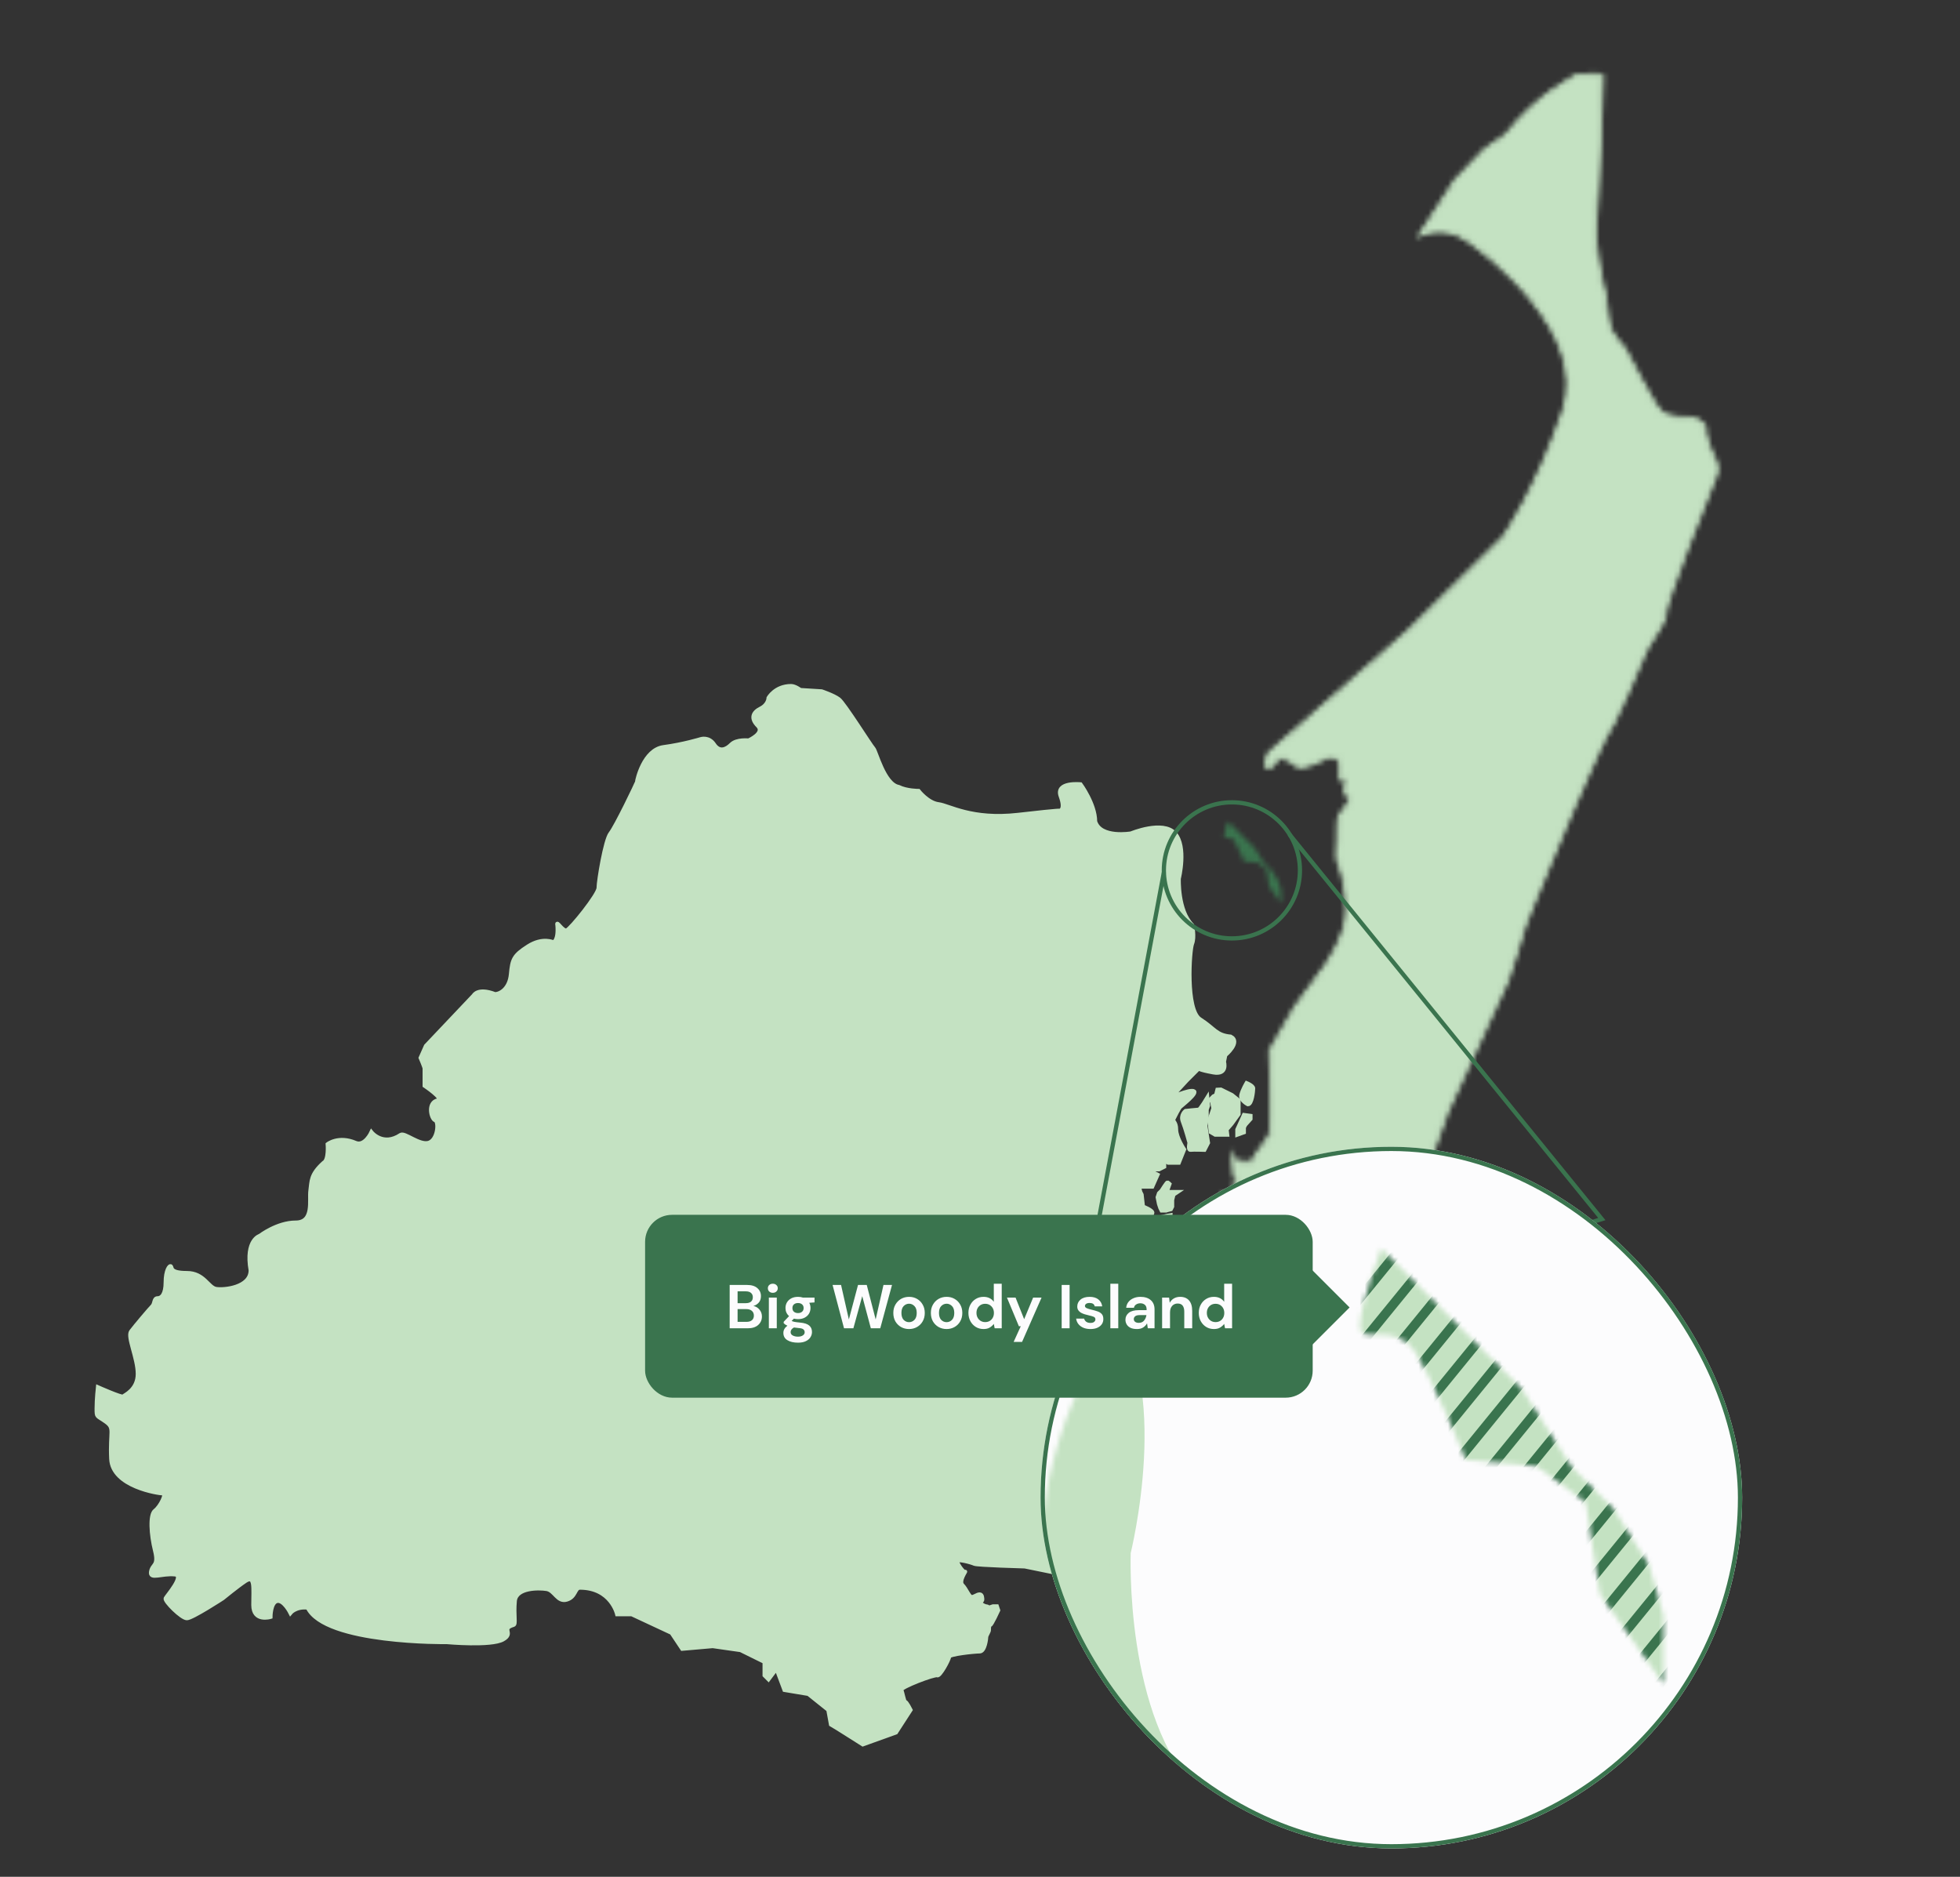 <svg width="400" height="383" viewBox="0 0 400 383" fill="none" xmlns="http://www.w3.org/2000/svg">
<rect x="0" y="0" width="400" height="383" fill="#333333" stroke="none"/>
<g clip-path="url(#clip0_1282_52256)">
<mask id="mask0_1282_52256" style="mask-type:alpha" maskUnits="userSpaceOnUse" x="248" y="14" width="103" height="293">
<path d="M345.057 85.381C345.057 85.381 340.45 85.652 338.824 84.026C337.198 82.4 331.506 71.288 331.506 71.288C331.506 71.288 329.067 68.578 328.525 67.223C327.983 65.868 327.712 60.989 327.441 60.176C327.17 59.363 325.002 49.878 325.544 45.542C326.086 41.206 326.899 15.73 326.899 15.459C326.899 15.188 321.934 15.459 321.934 15.459C321.934 15.459 313.89 19.253 307.386 27.655L303.05 30.636L297.088 36.869L290.041 47.71C290.041 47.71 294.513 45.677 299.12 48.658C303.727 51.639 324.595 67.9 319.175 83.89C313.755 99.88 306.98 109.636 306.98 109.636L287.467 128.878L259.01 153.811C259.01 153.811 257.926 156.251 258.739 156.522C259.552 156.793 260.907 154.353 260.907 154.353C260.907 154.353 263.618 154.895 264.431 155.98C265.244 157.064 268.225 155.709 270.393 154.624C272.561 153.54 273.645 155.438 273.645 155.438V158.961C273.645 158.961 275.271 158.69 275 159.232C274.729 159.774 274.458 161.671 274.729 161.942C275 162.213 275.542 162.755 275.542 163.297C275.542 163.839 273.645 166.278 273.374 166.549C273.103 166.82 273.103 171.698 273.103 171.698C273.103 171.698 272.832 175.492 273.103 175.763C273.374 176.034 275 180.371 275 185.791C275 191.211 270.393 197.445 270.393 197.445L264.431 205.575L259.281 214.518L259.552 223.462C259.552 223.462 259.823 231.321 259.01 232.134C258.197 232.947 255.487 237.283 255.487 237.283C255.487 237.283 252.235 237.554 251.693 236.47L251.964 239.723L252.506 241.078C252.506 241.078 251.693 241.891 251.964 242.433C252.235 242.975 253.048 243.788 252.506 243.788C251.964 243.788 249.969 243.246 249.612 243.788C249.254 244.33 249.254 245.956 249.525 245.956C249.796 245.956 250.338 246.498 250.067 246.769C249.796 247.04 248.17 249.479 250.067 250.563C251.964 251.647 252.235 251.918 252.235 251.918C252.235 251.918 252.235 254.086 252.777 254.086C253.319 254.086 255.216 255.983 255.487 255.983C255.758 255.983 254.674 257.067 254.945 257.609C255.216 258.151 255.216 259.777 255.758 259.777C256.3 259.777 257.926 260.862 257.655 261.133C257.384 261.404 256.029 264.927 256.029 265.469C256.029 266.011 257.926 270.618 258.468 271.16C259.01 271.702 259.552 276.851 259.552 276.851L260.907 279.019V284.169L263.618 291.757C263.618 291.757 265.786 292.57 265.786 293.383C265.786 294.196 266.599 299.887 267.412 300.158C268.225 300.429 272.019 306.663 275 306.392C277.981 306.121 282.317 306.392 282.588 305.85C282.859 305.308 282.317 300.7 283.401 299.887C284.486 299.074 285.028 295.822 284.215 292.841C283.401 289.86 283.13 285.524 282.046 283.627C280.962 281.73 281.775 266.824 281.775 266.824C281.775 266.824 287.196 254.899 287.196 254.357C287.196 253.815 287.196 246.769 288.009 245.956C288.822 245.143 295.326 226.714 295.326 226.714L307.522 200.155C307.522 200.155 311.045 189.585 311.045 189.043C311.045 188.501 320.53 166.007 320.53 166.007C320.53 166.007 327.306 150.288 327.848 150.017C328.39 149.746 335.436 134.027 335.707 132.943C335.978 131.859 340.043 126.71 339.772 125.084C339.501 123.458 349.529 98.254 349.8 97.712C350.071 97.17 350.884 95.508 349.8 93.628C348.716 91.749 347.632 87.955 347.903 87.413C348.174 86.871 346.005 85.245 345.057 85.381V85.381Z" fill="#C4E2C2" stroke="#C4E2C2" stroke-width="0.813" stroke-miterlimit="10"/>
</mask>
<g mask="url(#mask0_1282_52256)">
<rect x="108.327" y="-73.554" width="389.446" height="446.358" fill="#C4E2C2"/>
</g>
<path d="M255.487 329.157L209.144 319.671C209.144 319.671 199.387 319.4 198.845 319.129C198.303 318.858 195.322 318.045 195.322 318.587C195.322 319.129 196.677 321.026 196.948 320.755C197.219 320.484 195.593 322.652 196.406 323.465C197.219 324.279 197.761 325.905 198.303 325.905C198.845 325.905 199.387 325.363 199.929 325.363C200.471 325.363 200.471 326.176 200.471 326.447C200.471 326.718 199.929 326.989 200.2 327.26C200.471 327.531 201.013 327.802 201.284 327.802C201.555 327.802 201.826 328.073 201.826 328.073L202.639 327.802H203.452L203.723 328.615C203.723 328.615 202.368 331.596 202.097 331.596C201.826 331.596 201.826 332.409 201.826 332.68C201.826 332.951 201.284 333.764 201.284 334.035C201.284 334.306 201.013 337.016 199.929 337.016C198.845 337.016 193.696 337.558 193.696 338.1C193.696 338.642 191.799 342.165 191.257 341.894C190.715 341.623 183.668 344.333 183.939 344.875C184.211 345.418 184.482 347.315 184.753 347.315C185.024 347.315 185.837 348.941 185.837 348.941L182.855 353.548L176.08 355.987L170.931 352.735L169.576 351.922L169.034 348.941L164.969 345.689L160.09 344.875L158.464 340.539L156.838 342.707L156.025 341.894V339.152L151.147 336.745L145.456 335.932L139.222 336.474L137.054 333.222L128.924 329.428H125.943C125.943 329.428 124.734 324.007 118.354 324.007C117.27 324.007 117.541 325.905 115.644 326.447C113.747 326.989 113.205 324.55 111.579 324.279C109.953 324.007 105.324 323.964 105.075 326.718C104.804 329.699 105.324 331.441 104.804 331.596C102.094 332.409 105.004 333.26 102.636 334.577C100.196 335.932 91.253 335.119 91.253 335.119C91.253 335.119 66.369 335.455 62.797 328.073C60.358 327.802 59.273 329.157 59.273 329.157C59.273 329.157 57.919 326.447 56.563 326.718C55.208 326.989 55.208 329.97 55.208 329.97C55.208 329.97 51.685 331.054 51.685 327.531C51.685 324.007 52.089 321.3 50.059 322.652C48.433 323.736 45.452 326.176 45.452 326.176C45.452 326.176 39.219 330.241 38.135 330.241C37.05 330.241 33.527 326.718 33.798 326.176C34.069 325.634 37.75 321.503 35.695 321.297C32.985 321.026 30.546 322.381 30.817 320.755C31.088 319.129 32.443 319.671 31.63 316.419C30.817 313.167 30.546 309.102 31.63 308.289C32.714 307.476 34.069 304.766 33.256 304.766C32.443 304.766 22.958 303.411 22.687 297.719C22.416 292.028 23.5 291.486 21.603 290.131C19.706 288.776 19.706 289.318 19.706 287.421C19.706 285.524 19.977 283.085 19.977 283.085C19.977 283.085 24.855 285.253 25.126 284.982C25.397 284.711 28.107 283.627 28.107 280.374C28.107 277.122 25.939 272.786 26.752 271.702C27.565 270.618 30.546 267.095 31.088 266.553C31.63 266.011 31.359 264.927 32.172 264.927C32.985 264.927 33.798 264.114 33.798 261.675C33.798 259.235 34.611 258.151 34.882 258.422C35.153 258.693 34.611 259.777 38.135 259.777C41.658 259.777 42.471 262.759 44.097 263.03C45.723 263.301 51.143 262.759 51.143 259.235C50.059 253.002 53.04 252.189 53.04 252.189C53.04 252.189 56.563 249.479 60.358 249.479C64.152 249.479 63.068 244.872 63.339 242.975C63.61 241.078 63.339 239.722 66.049 237.283C67.133 236.741 66.862 233.489 66.862 233.489C66.862 233.489 69.084 231.73 72.553 233.218C74.45 234.031 75.805 231.05 75.805 231.05C75.805 231.05 78.131 234.015 81.768 231.592C82.581 231.05 85.562 233.76 87.459 233.218C89.356 232.676 89.627 228.882 88.814 228.611C88.001 228.34 87.163 224.985 89.356 224.546C90.711 224.275 86.646 221.565 86.646 221.565V218.041C86.646 217.77 85.833 215.873 85.833 215.873L86.917 213.434L96.673 203.136C96.673 203.136 97.486 201.51 101.01 202.865C102.094 202.865 103.991 201.781 104.262 198.8C104.533 195.818 104.804 195.005 107.785 193.108C110.766 191.211 112.934 192.295 112.934 192.295C112.934 192.295 114.018 192.024 113.747 188.772C113.476 187.688 114.831 190.127 115.644 189.856C116.457 189.585 122.149 182.539 122.149 181.184C122.149 179.829 123.504 171.427 124.588 170.072C125.672 168.717 130.008 159.774 130.008 159.503C130.008 159.232 131.363 152.998 135.428 152.456C139.493 151.914 143.017 150.83 143.017 150.83C143.017 150.83 144.643 150.288 145.727 151.914C146.811 153.54 148.166 152.998 149.25 151.914C150.334 150.83 152.773 151.101 152.773 151.101C152.773 151.101 156.161 149.611 154.67 148.12C153.18 146.63 153.586 145.41 155.212 144.597C156.838 143.784 156.838 142.429 156.838 142.429C156.838 142.429 158.193 139.99 161.445 139.99C162.258 139.99 163.343 140.803 163.343 140.803L167.679 141.074C167.679 141.074 170.118 141.887 171.202 142.7C172.286 143.513 177.706 152.185 178.248 152.727C178.79 153.269 180.416 160.045 183.397 160.587C185.024 161.4 187.463 161.4 187.463 161.4C187.463 161.4 189.36 163.839 191.528 164.11C193.696 164.381 198.303 167.362 207.789 166.278C217.274 165.194 216.19 165.465 216.19 165.465C216.19 165.465 217.545 165.465 216.461 162.484C215.377 159.503 220.526 160.045 220.526 160.045C220.526 160.045 223.507 164.11 223.507 167.633C224.591 171.156 230.825 170.072 230.825 170.072C230.825 170.072 237.329 167.362 239.768 170.072C242.207 172.782 240.581 179.287 240.581 179.287C240.581 179.287 240.31 185.791 243.291 188.772C243.291 188.772 243.833 191.211 243.291 192.566C242.749 193.921 241.936 206.117 244.917 208.014C247.899 209.911 248.17 211.266 251.151 211.537C253.319 212.621 250.067 215.331 250.067 215.331L249.796 216.686C249.796 216.686 250.609 219.397 247.628 218.855C244.646 218.312 244.646 218.041 244.646 218.041L242.207 220.481L238.955 224.004C238.955 224.004 242.478 222.378 243.562 222.649C244.646 222.92 241.123 225.63 240.852 225.901C240.581 226.172 239.768 227.798 239.497 228.34C239.226 228.882 240.039 228.882 240.039 230.508C240.039 232.134 241.665 234.573 241.665 234.573L240.581 237.283H238.413L237.6 236.741V238.096L236.516 238.638H234.077L236.245 239.722L235.161 242.162H232.451L232.722 243.246L232.993 243.788L233.264 246.227C233.264 246.227 235.432 247.04 235.161 247.582C234.89 248.124 233.535 251.647 233.806 252.189C234.077 252.731 233.806 257.609 233.806 257.609C233.806 257.609 239.226 258.693 239.226 266.824C239.226 266.824 238.413 273.328 241.936 273.87C241.936 273.87 235.432 273.328 234.619 274.141C233.806 274.954 238.413 278.748 238.413 278.748L243.833 282.543C243.833 282.543 246.001 285.253 243.291 286.066C240.581 286.879 240.581 287.692 240.581 287.692C240.581 287.692 242.207 287.692 242.478 288.234C242.749 288.776 240.852 291.486 241.394 291.486C241.936 291.486 245.459 291.757 245.459 291.757L248.441 294.196C248.441 294.196 248.17 298.532 248.441 298.261C248.712 297.99 252.506 296.635 253.319 296.635C254.132 296.635 257.113 297.719 257.113 299.887C257.113 302.055 257.926 307.476 254.403 307.205C250.88 306.934 248.256 306.137 247.671 306.4C247.086 306.663 246.001 309.915 243.291 309.915C240.581 309.915 238.955 310.457 238.955 310.457C238.955 310.457 237.6 311.812 240.581 311.812C243.562 311.812 243.02 311.541 243.02 311.541C243.02 311.541 243.833 313.167 243.291 313.98C242.749 314.793 244.917 315.064 244.917 315.064V317.232L245.459 312.083L248.17 310.457L248.441 309.373L250.338 313.438L251.151 315.877L251.422 313.167C251.422 313.167 251.422 310.186 253.048 312.083C254.674 313.98 256.842 311.541 256.842 311.541H259.281L260.094 312.083L260.636 310.999C260.636 310.999 259.552 308.831 260.636 308.831C261.72 308.831 263.617 310.728 263.617 310.728L268.496 315.335C268.496 315.335 270.122 319.221 268.496 320.801C266.869 322.381 266.869 325.092 266.869 325.092C266.869 325.092 264.159 328.615 261.991 326.447C259.823 324.279 260.365 326.447 260.365 326.447L261.991 327.802" fill="#C4E2C2"/>
<path d="M255.487 329.157L209.144 319.671C209.144 319.671 199.387 319.4 198.845 319.129C198.303 318.858 195.322 318.045 195.322 318.587C195.322 319.129 196.677 321.026 196.948 320.755C197.219 320.484 195.593 322.652 196.406 323.465C197.219 324.279 197.761 325.905 198.303 325.905C198.845 325.905 199.387 325.363 199.929 325.363C200.471 325.363 200.471 326.176 200.471 326.447C200.471 326.718 199.929 326.989 200.2 327.26C200.471 327.531 201.013 327.802 201.284 327.802C201.555 327.802 201.826 328.073 201.826 328.073L202.639 327.802H203.452L203.723 328.615C203.723 328.615 202.368 331.596 202.097 331.596C201.826 331.596 201.826 332.409 201.826 332.68C201.826 332.951 201.284 333.764 201.284 334.035C201.284 334.306 201.013 337.016 199.929 337.016C198.845 337.016 193.696 337.558 193.696 338.1C193.696 338.642 191.799 342.165 191.257 341.894C190.715 341.623 183.668 344.333 183.939 344.875C184.211 345.418 184.482 347.315 184.753 347.315C185.024 347.315 185.837 348.941 185.837 348.941L182.855 353.548L176.08 355.987L170.931 352.735L169.576 351.922L169.034 348.941L164.969 345.689L160.09 344.875L158.464 340.539L156.838 342.707L156.025 341.894V339.152L151.147 336.745L145.456 335.932L139.222 336.474L137.054 333.222L128.924 329.428H125.943C125.943 329.428 124.734 324.007 118.354 324.007C117.27 324.007 117.541 325.905 115.644 326.447C113.747 326.989 113.205 324.55 111.579 324.279C109.953 324.007 105.324 323.964 105.075 326.718C104.804 329.699 105.324 331.441 104.804 331.596C102.094 332.409 105.004 333.26 102.636 334.577C100.196 335.932 91.253 335.119 91.253 335.119C91.253 335.119 66.369 335.455 62.797 328.073C60.358 327.802 59.273 329.157 59.273 329.157C59.273 329.157 57.919 326.447 56.563 326.718C55.208 326.989 55.208 329.97 55.208 329.97C55.208 329.97 51.685 331.054 51.685 327.531C51.685 324.007 52.089 321.3 50.059 322.652C48.433 323.736 45.452 326.176 45.452 326.176C45.452 326.176 39.219 330.241 38.135 330.241C37.05 330.241 33.527 326.718 33.798 326.176C34.069 325.634 37.75 321.503 35.695 321.297C32.985 321.026 30.546 322.381 30.817 320.755C31.088 319.129 32.443 319.671 31.63 316.419C30.817 313.167 30.546 309.102 31.63 308.289C32.714 307.476 34.069 304.766 33.256 304.766C32.443 304.766 22.958 303.411 22.687 297.719C22.416 292.028 23.5 291.486 21.603 290.131C19.706 288.776 19.706 289.318 19.706 287.421C19.706 285.524 19.977 283.085 19.977 283.085C19.977 283.085 24.855 285.253 25.126 284.982C25.397 284.711 28.107 283.627 28.107 280.374C28.107 277.122 25.939 272.786 26.752 271.702C27.565 270.618 30.546 267.095 31.088 266.553C31.63 266.011 31.359 264.927 32.172 264.927C32.985 264.927 33.798 264.114 33.798 261.675C33.798 259.235 34.611 258.151 34.882 258.422C35.153 258.693 34.611 259.777 38.135 259.777C41.658 259.777 42.471 262.759 44.097 263.03C45.723 263.301 51.143 262.759 51.143 259.235C50.059 253.002 53.04 252.189 53.04 252.189C53.04 252.189 56.563 249.479 60.358 249.479C64.152 249.479 63.068 244.872 63.339 242.975C63.61 241.078 63.339 239.722 66.049 237.283C67.133 236.741 66.862 233.489 66.862 233.489C66.862 233.489 69.084 231.73 72.553 233.218C74.45 234.031 75.805 231.05 75.805 231.05C75.805 231.05 78.131 234.015 81.768 231.592C82.581 231.05 85.562 233.76 87.459 233.218C89.356 232.676 89.627 228.882 88.814 228.611C88.001 228.34 87.163 224.985 89.356 224.546C90.711 224.275 86.646 221.565 86.646 221.565V218.041C86.646 217.77 85.833 215.873 85.833 215.873L86.917 213.434L96.673 203.136C96.673 203.136 97.486 201.51 101.01 202.865C102.094 202.865 103.991 201.781 104.262 198.8C104.533 195.818 104.804 195.005 107.785 193.108C110.766 191.211 112.934 192.295 112.934 192.295C112.934 192.295 114.018 192.024 113.747 188.772C113.476 187.688 114.831 190.127 115.644 189.856C116.457 189.585 122.149 182.539 122.149 181.184C122.149 179.829 123.504 171.427 124.588 170.072C125.672 168.717 130.008 159.774 130.008 159.503C130.008 159.232 131.363 152.998 135.428 152.456C139.493 151.914 143.017 150.83 143.017 150.83C143.017 150.83 144.643 150.288 145.727 151.914C146.811 153.54 148.166 152.998 149.25 151.914C150.334 150.83 152.773 151.101 152.773 151.101C152.773 151.101 156.161 149.611 154.67 148.12C153.18 146.63 153.586 145.41 155.212 144.597C156.838 143.784 156.838 142.429 156.838 142.429C156.838 142.429 158.193 139.99 161.445 139.99C162.258 139.99 163.343 140.803 163.343 140.803L167.679 141.074C167.679 141.074 170.118 141.887 171.202 142.7C172.286 143.513 177.706 152.185 178.248 152.727C178.79 153.269 180.416 160.045 183.397 160.587C185.024 161.4 187.463 161.4 187.463 161.4C187.463 161.4 189.36 163.839 191.528 164.11C193.696 164.381 198.303 167.362 207.789 166.278C217.274 165.194 216.19 165.465 216.19 165.465C216.19 165.465 217.545 165.465 216.461 162.484C215.377 159.503 220.526 160.045 220.526 160.045C220.526 160.045 223.507 164.11 223.507 167.633C224.591 171.156 230.825 170.072 230.825 170.072C230.825 170.072 237.329 167.362 239.768 170.072C242.207 172.782 240.581 179.287 240.581 179.287C240.581 179.287 240.31 185.791 243.291 188.772C243.291 188.772 243.833 191.211 243.291 192.566C242.749 193.921 241.936 206.117 244.917 208.014C247.899 209.911 248.17 211.266 251.151 211.537C253.319 212.621 250.067 215.331 250.067 215.331L249.796 216.686C249.796 216.686 250.609 219.397 247.628 218.855C244.646 218.312 244.646 218.041 244.646 218.041L242.207 220.481L238.955 224.004C238.955 224.004 242.478 222.378 243.562 222.649C244.646 222.92 241.123 225.63 240.852 225.901C240.581 226.172 239.768 227.798 239.497 228.34C239.226 228.882 240.039 228.882 240.039 230.508C240.039 232.134 241.665 234.573 241.665 234.573L240.581 237.283H238.413L237.6 236.741V238.096L236.516 238.638H234.077L236.245 239.722L235.161 242.162H232.451L232.722 243.246L232.993 243.788L233.264 246.227C233.264 246.227 235.432 247.04 235.161 247.582C234.89 248.124 233.535 251.647 233.806 252.189C234.077 252.731 233.806 257.609 233.806 257.609C233.806 257.609 239.226 258.693 239.226 266.824C239.226 266.824 238.413 273.328 241.936 273.87C241.936 273.87 235.432 273.328 234.619 274.141C233.806 274.954 238.413 278.748 238.413 278.748L243.833 282.543C243.833 282.543 246.001 285.253 243.291 286.066C240.581 286.879 240.581 287.692 240.581 287.692C240.581 287.692 242.207 287.692 242.478 288.234C242.749 288.776 240.852 291.486 241.394 291.486C241.936 291.486 245.459 291.757 245.459 291.757L248.441 294.196C248.441 294.196 248.17 298.532 248.441 298.261C248.712 297.99 252.506 296.635 253.319 296.635C254.132 296.635 257.113 297.719 257.113 299.887C257.113 302.055 257.926 307.476 254.403 307.205C250.88 306.934 248.256 306.137 247.671 306.4C247.086 306.663 246.001 309.915 243.291 309.915C240.581 309.915 238.955 310.457 238.955 310.457C238.955 310.457 237.6 311.812 240.581 311.812C243.562 311.812 243.02 311.541 243.02 311.541C243.02 311.541 243.833 313.167 243.291 313.98C242.749 314.793 244.917 315.064 244.917 315.064V317.232L245.459 312.083L248.17 310.457L248.441 309.373L250.338 313.438L251.151 315.877L251.422 313.167C251.422 313.167 251.422 310.186 253.048 312.083C254.674 313.98 256.842 311.541 256.842 311.541H259.281L260.094 312.083L260.636 310.999C260.636 310.999 259.552 308.831 260.636 308.831C261.72 308.831 263.617 310.728 263.617 310.728L268.496 315.335C268.496 315.335 270.122 319.221 268.496 320.801C266.869 322.381 266.869 325.092 266.869 325.092C266.869 325.092 264.159 328.615 261.991 326.447C259.823 324.279 260.365 326.447 260.365 326.447L261.991 327.802" stroke="#C4E2C2" stroke-width="0.813" stroke-miterlimit="10"/>
<path d="M243.834 253.544C243.834 253.544 242.75 251.647 243.021 250.292C243.292 248.937 243.292 248.395 244.105 248.395C244.918 248.395 245.46 249.479 245.46 249.479V251.85L244.918 253.002L244.647 253.815L243.834 253.544Z" fill="#C4E2C2" stroke="#C4E2C2" stroke-width="0.813" stroke-miterlimit="10"/>
<mask id="mask1_1282_52256" style="mask-type:alpha" maskUnits="userSpaceOnUse" x="249" y="167" width="13" height="18">
<path d="M250.609 167.633L256.029 173.053L257.926 176.034L259.552 177.66L260.907 179.828L261.449 181.725V184.36L259.01 180.912L258.468 177.389L256.563 175.996L253.861 175.763C253.861 175.763 252.777 173.053 251.964 171.698C251.151 170.343 249.796 171.427 249.796 170.614C249.796 169.801 250.609 167.633 250.609 167.633Z" fill="#C4E2C2"/>
</mask>
<g mask="url(#mask1_1282_52256)">
<rect x="241.862" y="167.203" width="29.505" height="24.298" fill="#3A744E"/>
</g>
<path d="M246.389 224.003C246.389 224.003 244.917 226.443 244.646 226.443C244.375 226.443 241.936 226.714 241.936 226.714C241.936 226.714 240.852 227.527 241.394 228.882C241.936 230.237 242.749 233.218 242.749 233.218C242.749 233.218 242.392 234.725 242.977 234.649C243.562 234.573 245.806 234.652 245.806 234.652L246.543 233.218L246.001 229.695L246.272 228.34V226.443L246.543 225.629L246.389 224.003V224.003Z" fill="#C4E2C2" stroke="#C4E2C2" stroke-width="0.813" stroke-miterlimit="10"/>
<path d="M253.861 227.527L253.043 229.329L252.506 230.508V231.562L253.861 231.072V230.085L254.132 229.546L255.216 228.34V227.714L253.861 227.527Z" fill="#C4E2C2" stroke="#C4E2C2" stroke-width="0.813" stroke-miterlimit="10"/>
<path d="M254.674 225.359C254.674 225.359 253.048 224.546 253.319 223.462C253.59 222.378 254.403 221.022 254.403 221.022C254.403 221.022 255.758 221.564 255.758 222.107C255.758 222.649 255.487 225.359 254.674 225.359Z" fill="#C4E2C2" stroke="#C4E2C2" stroke-width="0.813" stroke-miterlimit="10"/>
<path d="M245.189 257.61C245.189 257.61 243.292 260.981 245.46 260.786C247.628 260.591 247.086 259.507 246.273 259.507C245.46 259.507 246.002 257.881 246.002 257.881C246.002 257.881 245.731 257.068 245.189 257.61Z" fill="#C4E2C2" stroke="#C4E2C2" stroke-width="0.813" stroke-miterlimit="10"/>
<path d="M238.892 247.988V251.322L238.684 253.273L237.437 253.815L236.516 253.273L235.703 251.376L236.516 249.75L236.968 248.395L238.142 248.124L238.892 247.988Z" fill="#C4E2C2" stroke="#C4E2C2" stroke-width="0.813" stroke-miterlimit="10"/>
<path d="M247.899 251.376L248.712 253.273V255.327L248.305 257.005H246.986L246.002 255.712L246.273 254.086L246.815 252.189L247.086 251.105L247.899 251.376Z" fill="#C4E2C2" stroke="#C4E2C2" stroke-width="0.813" stroke-miterlimit="10"/>
<path d="M249.159 222.343L251.422 223.462L252.777 224.546V227.357L251.357 229.329L250.338 230.508L250.462 231.563H247.999L247.085 231.026L246.814 228.611L247.627 226.172L247.356 224.85L246.985 224.402L247.627 223.733L248.169 223.462L248.441 222.378L249.159 222.343Z" fill="#C4E2C2" stroke="#C4E2C2" stroke-width="0.813" stroke-miterlimit="10"/>
<path d="M240.31 243.245L240.169 243.34L239.497 243.787L239.226 244.872V246.227L238.955 246.769C238.955 246.769 237.871 247.04 238.004 247.04C238.137 247.04 237.058 247.04 237.058 247.04L236.787 246.498L236.516 245.685L236.245 244.33L236.516 243.516L237.058 242.974C237.058 242.974 238.142 241.226 238.278 241.289C238.413 241.351 238.684 241.619 238.684 241.619L238.278 242.75L237.871 243.245H240.31Z" fill="#C4E2C2" stroke="#C4E2C2" stroke-width="0.813" stroke-miterlimit="10"/>
<path d="M252.234 263.843L251.692 263.03L251.963 261.279V260.146L252.505 258.967L253.047 258.425V257.85L252.37 257.008L251.421 255.715L251.963 254.902L252.505 255.173L253.318 255.444L253.589 256.257V257.254L253.318 257.883L253.589 259.111V262.534L253.281 263.845C253.281 263.845 252.505 264.387 252.234 263.845V263.843Z" fill="#C4E2C2" stroke="#C4E2C2" stroke-width="0.813" stroke-miterlimit="10"/>
<path d="M263.123 170.241L326.906 248.776L217.998 282.187L237.523 178.051" stroke="#3A744E" stroke-width="0.868"/>
<g clip-path="url(#clip1_1282_52256)">
<rect x="212.357" y="234.023" width="143.187" height="143.187" rx="71.593" fill="#FCFCFD"/>
<mask id="mask2_1282_52256" style="mask-type:alpha" maskUnits="userSpaceOnUse" x="212" y="234" width="171" height="171">
<circle cx="297.357" cy="319.023" r="85" fill="#D9D9D9"/>
</mask>
<g mask="url(#mask2_1282_52256)">
<mask id="mask3_1282_52256" style="mask-type:alpha" maskUnits="userSpaceOnUse" x="272" y="-557" width="542" height="1552">
<path d="M783.631 -182.22C783.631 -182.22 759.155 -180.78 750.517 -189.419C741.878 -198.057 711.643 -257.087 711.643 -257.087C711.643 -257.087 698.685 -271.485 695.806 -278.684C692.926 -285.882 691.487 -311.798 690.047 -316.117C688.607 -320.437 677.089 -370.828 679.968 -393.864C682.848 -416.9 687.167 -552.237 687.167 -553.677C687.167 -555.117 660.791 -553.677 660.791 -553.677C660.791 -553.677 618.059 -533.52 583.505 -488.888L560.469 -473.051L528.794 -439.936L491.36 -382.346C491.36 -382.346 515.116 -393.144 539.592 -377.307C564.068 -361.47 674.929 -275.084 646.134 -190.139C617.339 -105.193 581.345 -53.362 581.345 -53.362L477.683 48.861L326.508 181.319C326.508 181.319 320.749 194.276 325.069 195.716C329.388 197.156 336.587 184.198 336.587 184.198C336.587 184.198 350.984 187.078 355.303 192.837C359.623 198.596 375.46 191.397 386.978 185.638C398.496 179.879 404.255 189.957 404.255 189.957V208.674C404.255 208.674 412.894 207.234 411.454 210.114C410.014 212.993 408.574 223.071 410.014 224.511C411.454 225.951 414.333 228.83 414.333 231.71C414.333 234.59 404.255 247.547 402.815 248.987C401.376 250.427 401.376 276.342 401.376 276.342C401.376 276.342 399.936 296.499 401.376 297.939C402.815 299.379 411.454 322.415 411.454 351.21C411.454 380.005 386.978 413.119 386.978 413.119L355.303 456.312L327.948 503.824L329.388 551.336C329.388 551.336 330.828 593.089 326.508 597.408C322.189 601.727 307.792 624.763 307.792 624.763C307.792 624.763 290.514 626.203 287.635 620.444L289.075 637.721L291.954 644.92C291.954 644.92 287.635 649.239 289.075 652.119C290.514 654.998 294.834 659.318 291.954 659.318C289.075 659.318 278.478 656.438 276.578 659.318C274.677 662.197 274.677 670.836 276.117 670.836C277.557 670.836 280.436 673.715 278.996 675.155C277.557 676.595 268.918 689.552 278.996 695.311C289.075 701.071 290.514 702.51 290.514 702.51C290.514 702.51 290.514 714.028 293.394 714.028C296.273 714.028 306.352 724.107 307.792 724.107C309.231 724.107 303.472 729.866 304.912 732.745C306.352 735.625 306.352 744.263 309.231 744.263C312.111 744.263 320.749 750.022 319.31 751.462C317.87 752.902 310.671 771.619 310.671 774.498C310.671 777.378 320.749 801.853 323.629 804.733C326.508 807.612 329.388 834.968 329.388 834.968L336.587 846.486V873.841L350.984 914.154C350.984 914.154 362.502 918.474 362.502 922.793C362.502 927.112 366.822 957.347 371.141 958.787C375.46 960.226 395.617 993.341 411.454 991.901C427.291 990.461 450.327 991.901 451.767 989.022C453.207 986.142 450.327 961.666 456.086 957.347C461.845 953.028 464.725 935.751 460.406 919.913C456.086 904.076 454.647 881.04 448.888 870.962C443.129 860.883 447.448 781.697 447.448 781.697C447.448 781.697 476.243 718.348 476.243 715.468C476.243 712.589 476.243 675.155 480.562 670.836C484.882 666.516 519.436 568.613 519.436 568.613L584.225 427.517C584.225 427.517 602.942 371.366 602.942 368.487C602.942 365.607 653.333 246.108 653.333 246.108C653.333 246.108 689.327 162.602 692.206 161.162C695.086 159.722 732.52 76.216 733.959 70.457C735.399 64.698 756.995 37.343 755.556 28.704C754.116 20.066 807.387 -113.831 808.827 -116.711C810.266 -119.591 814.586 -128.416 808.827 -138.408C803.068 -148.386 797.309 -168.542 798.748 -171.422C800.188 -174.301 788.67 -182.94 783.631 -182.22V-182.22Z" fill="#C4E2C2" stroke="#C4E2C2" stroke-width="4.319" stroke-miterlimit="10"/>
</mask>
<g mask="url(#mask3_1282_52256)">
<rect x="-473.997" y="-1026.56" width="2068.93" height="2371.28" fill="#C4E2C2"/>
</g>
<path d="M307.79 1112.84L61.592 1062.45C61.592 1062.45 9.761 1061.01 6.881 1059.57C4.002 1058.13 -11.835 1053.81 -11.835 1056.69C-11.835 1059.57 -4.637 1069.65 -3.197 1068.21C-1.757 1066.77 -10.396 1078.29 -6.076 1082.61C-1.757 1086.93 1.122 1095.56 4.002 1095.56C6.881 1095.56 9.761 1092.68 12.64 1092.68C15.52 1092.68 15.52 1097 15.52 1098.44C15.52 1099.88 12.64 1101.32 14.08 1102.76C15.52 1104.2 18.399 1105.64 19.839 1105.64C21.279 1105.64 22.719 1107.08 22.719 1107.08L27.038 1105.64H31.357L32.797 1109.96C32.797 1109.96 25.598 1125.8 24.159 1125.8C22.719 1125.8 22.719 1130.12 22.719 1131.56C22.719 1133 19.839 1137.32 19.839 1138.76C19.839 1140.2 18.399 1154.59 12.64 1154.59C6.881 1154.59 -20.474 1157.47 -20.474 1160.35C-20.474 1163.23 -30.552 1181.95 -33.432 1180.51C-36.311 1179.07 -73.745 1193.47 -72.305 1196.35C-70.865 1199.23 -69.426 1209.3 -67.986 1209.3C-66.546 1209.3 -62.227 1217.94 -62.227 1217.94L-78.064 1242.42L-114.058 1255.38L-141.413 1238.1L-148.612 1233.78L-151.492 1217.94L-173.088 1200.67L-199.004 1196.35L-207.642 1173.31L-216.281 1184.83L-220.6 1180.51V1165.94L-246.516 1153.15L-276.751 1148.84L-309.865 1151.71L-321.383 1134.44L-364.576 1114.28H-380.413C-380.413 1114.28 -386.834 1085.49 -420.726 1085.49C-426.485 1085.49 -425.045 1095.56 -435.124 1098.44C-445.202 1101.32 -448.081 1088.37 -456.72 1086.93C-465.359 1085.49 -489.95 1085.26 -491.274 1099.88C-492.714 1115.72 -489.95 1124.98 -492.714 1125.8C-507.111 1130.12 -491.649 1134.64 -504.232 1141.64C-517.19 1148.84 -564.702 1144.52 -564.702 1144.52C-564.702 1144.52 -696.9 1146.3 -715.876 1107.08C-728.834 1105.64 -734.593 1112.84 -734.593 1112.84C-734.593 1112.84 -741.792 1098.44 -748.991 1099.88C-756.189 1101.32 -756.189 1117.16 -756.189 1117.16C-756.189 1117.16 -774.906 1122.92 -774.906 1104.2C-774.906 1085.49 -772.761 1071.1 -783.545 1078.29C-792.183 1084.05 -808.021 1097 -808.021 1097C-808.021 1097 -841.135 1118.6 -846.894 1118.6C-852.653 1118.6 -871.37 1099.88 -869.93 1097C-868.49 1094.12 -848.938 1072.18 -859.852 1071.09C-874.249 1069.65 -887.207 1076.85 -885.767 1068.21C-884.328 1059.57 -877.129 1062.45 -881.448 1045.17C-885.767 1027.9 -887.207 1006.3 -881.448 1001.98C-875.689 997.661 -868.49 983.263 -872.81 983.263C-877.129 983.263 -927.52 976.064 -928.96 945.83C-930.4 915.595 -924.641 912.715 -934.719 905.517C-944.797 898.318 -944.797 901.197 -944.797 891.119C-944.797 881.041 -943.358 868.083 -943.358 868.083C-943.358 868.083 -917.442 879.601 -916.002 878.161C-914.562 876.721 -900.165 870.962 -900.165 853.685C-900.165 836.408 -911.683 813.372 -907.364 807.613C-903.044 801.854 -887.207 783.137 -884.328 780.258C-881.448 777.378 -882.888 771.619 -878.569 771.619C-874.249 771.619 -869.93 767.3 -869.93 754.342C-869.93 741.384 -865.611 735.625 -864.171 737.065C-862.731 738.505 -865.611 744.264 -846.894 744.264C-828.177 744.264 -823.858 760.101 -815.219 761.541C-806.581 762.981 -777.786 760.101 -777.786 741.384C-783.545 708.27 -767.707 703.951 -767.707 703.951C-767.707 703.951 -748.991 689.553 -728.834 689.553C-708.677 689.553 -714.436 665.077 -712.997 654.999C-711.557 644.921 -712.997 637.722 -698.599 624.764C-692.84 621.885 -694.28 604.607 -694.28 604.607C-694.28 604.607 -682.474 595.263 -664.045 603.168C-653.967 607.487 -646.768 591.65 -646.768 591.65C-646.768 591.65 -634.415 607.401 -615.093 594.529C-610.774 591.65 -594.937 606.047 -584.858 603.168C-574.78 600.288 -573.34 580.132 -577.66 578.692C-581.979 577.252 -586.428 559.428 -574.78 557.096C-567.581 555.656 -589.178 541.258 -589.178 541.258V522.541C-589.178 521.102 -593.497 511.023 -593.497 511.023L-587.738 498.066L-535.907 443.355C-535.907 443.355 -531.587 434.716 -512.871 441.915C-507.111 441.915 -497.033 436.156 -495.593 420.319C-494.154 404.481 -492.714 400.162 -476.877 390.084C-461.039 380.006 -449.521 385.765 -449.521 385.765C-449.521 385.765 -443.762 384.325 -445.202 367.048C-446.642 361.289 -439.443 374.246 -435.124 372.807C-430.804 371.367 -400.57 333.933 -400.57 326.735C-400.57 319.536 -393.371 274.903 -387.612 267.705C-381.853 260.506 -358.817 212.994 -358.817 211.554C-358.817 210.114 -351.618 177 -330.021 174.12C-308.425 171.241 -289.708 165.482 -289.708 165.482C-289.708 165.482 -281.07 162.602 -275.311 171.241C-269.552 179.879 -262.353 177 -256.594 171.241C-250.835 165.482 -237.877 166.922 -237.877 166.922C-237.877 166.922 -219.88 159.003 -227.799 151.084C-235.717 143.166 -233.558 136.687 -224.919 132.367C-216.281 128.048 -216.281 120.849 -216.281 120.849C-216.281 120.849 -209.082 107.892 -191.805 107.892C-187.486 107.892 -181.727 112.211 -181.727 112.211L-158.691 113.651C-158.691 113.651 -145.733 117.97 -139.974 122.289C-134.215 126.608 -105.42 172.681 -102.54 175.56C-99.66 178.44 -91.022 214.434 -75.185 217.313C-66.546 221.632 -53.588 221.632 -53.588 221.632C-53.588 221.632 -43.51 234.59 -31.992 236.03C-20.474 237.47 4.002 253.307 54.393 247.548C104.785 241.789 99.026 243.229 99.026 243.229C99.026 243.229 106.225 243.229 100.466 227.391C94.707 211.554 122.062 214.434 122.062 214.434C122.062 214.434 137.899 236.03 137.899 254.747C143.658 273.464 176.773 267.705 176.773 267.705C176.773 267.705 211.327 253.307 224.285 267.705C237.242 282.102 228.604 316.656 228.604 316.656C228.604 316.656 227.164 351.21 243.001 367.048C243.001 367.048 245.881 380.006 243.001 387.204C240.122 394.403 235.803 459.192 251.64 469.27C267.477 479.349 268.917 486.547 284.754 487.987C296.272 493.746 278.995 508.144 278.995 508.144L277.556 515.343C277.556 515.343 281.875 529.74 266.038 526.861C250.2 523.981 250.2 522.541 250.2 522.541L237.242 535.499L219.965 554.216C219.965 554.216 238.682 545.577 244.441 547.017C250.2 548.457 231.483 562.855 230.044 564.294C228.604 565.734 224.285 574.373 222.845 577.252C221.405 580.132 225.724 580.132 225.724 588.77C225.724 597.409 234.363 610.366 234.363 610.366L228.604 624.764H217.086L212.767 621.885V629.083L207.008 631.963H194.05L205.568 637.722L199.809 650.68H185.411L186.851 656.439L188.291 659.318L189.73 672.276C189.73 672.276 201.249 676.595 199.809 679.475C198.369 682.354 191.17 701.071 192.61 703.951C194.05 706.83 192.61 732.746 192.61 732.746C192.61 732.746 221.405 738.505 221.405 781.697C221.405 781.697 217.086 816.252 235.803 819.131C235.803 819.131 201.249 816.252 196.929 820.571C192.61 824.89 217.086 845.047 217.086 845.047L245.881 865.203C245.881 865.203 257.399 879.601 243.001 883.92C228.604 888.239 228.604 892.559 228.604 892.559C228.604 892.559 237.242 892.559 238.682 895.438C240.122 898.318 230.044 912.715 232.923 912.715C235.803 912.715 254.52 914.155 254.52 914.155L270.357 927.113C270.357 927.113 268.917 950.149 270.357 948.709C271.797 947.269 291.953 940.071 296.272 940.071C300.592 940.071 316.429 945.83 316.429 957.348C316.429 968.866 320.748 997.661 302.031 996.221C283.315 994.781 269.378 990.548 266.268 991.945C263.158 993.342 257.399 1010.62 243.001 1010.62C228.604 1010.62 219.965 1013.5 219.965 1013.5C219.965 1013.5 212.767 1020.7 228.604 1020.7C244.441 1020.7 241.562 1019.26 241.562 1019.26C241.562 1019.26 245.881 1027.9 243.001 1032.21C240.122 1036.53 251.64 1037.97 251.64 1037.97V1049.49L254.52 1022.14L268.917 1013.5L270.357 1007.74L280.435 1029.34L284.754 1042.29L286.194 1027.9C286.194 1027.9 286.194 1012.06 294.833 1022.14C303.471 1032.21 314.989 1019.26 314.989 1019.26H327.947L332.266 1022.14L335.146 1016.38C335.146 1016.38 329.387 1004.86 335.146 1004.86C340.905 1004.86 350.983 1014.94 350.983 1014.94L376.899 1039.41C376.899 1039.41 385.537 1060.06 376.899 1068.45C368.26 1076.85 368.26 1091.24 368.26 1091.24C368.26 1091.24 353.863 1109.96 342.345 1098.44C330.827 1086.93 333.706 1098.44 333.706 1098.44L342.345 1105.64" fill="#C4E2C2"/>
<path d="M307.79 1112.84L61.592 1062.45C61.592 1062.45 9.761 1061.01 6.881 1059.57C4.002 1058.13 -11.835 1053.81 -11.835 1056.69C-11.835 1059.57 -4.637 1069.65 -3.197 1068.21C-1.757 1066.77 -10.396 1078.29 -6.076 1082.61C-1.757 1086.93 1.122 1095.56 4.002 1095.56C6.881 1095.56 9.761 1092.68 12.64 1092.68C15.52 1092.68 15.52 1097 15.52 1098.44C15.52 1099.88 12.64 1101.32 14.08 1102.76C15.52 1104.2 18.399 1105.64 19.839 1105.64C21.279 1105.64 22.719 1107.08 22.719 1107.08L27.038 1105.64H31.357L32.797 1109.96C32.797 1109.96 25.598 1125.8 24.159 1125.8C22.719 1125.8 22.719 1130.12 22.719 1131.56C22.719 1133 19.839 1137.32 19.839 1138.76C19.839 1140.2 18.399 1154.59 12.64 1154.59C6.881 1154.59 -20.474 1157.47 -20.474 1160.35C-20.474 1163.23 -30.552 1181.95 -33.432 1180.51C-36.311 1179.07 -73.745 1193.47 -72.305 1196.35C-70.865 1199.23 -69.426 1209.3 -67.986 1209.3C-66.546 1209.3 -62.227 1217.94 -62.227 1217.94L-78.064 1242.42L-114.058 1255.38L-141.413 1238.1L-148.612 1233.78L-151.492 1217.94L-173.088 1200.67L-199.004 1196.35L-207.642 1173.31L-216.281 1184.83L-220.6 1180.51V1165.94L-246.516 1153.15L-276.751 1148.84L-309.865 1151.71L-321.383 1134.44L-364.576 1114.28H-380.413C-380.413 1114.28 -386.834 1085.49 -420.726 1085.49C-426.485 1085.49 -425.045 1095.56 -435.124 1098.44C-445.202 1101.32 -448.081 1088.37 -456.72 1086.93C-465.359 1085.49 -489.95 1085.26 -491.274 1099.88C-492.714 1115.72 -489.95 1124.98 -492.714 1125.8C-507.111 1130.12 -491.649 1134.64 -504.232 1141.64C-517.19 1148.84 -564.702 1144.52 -564.702 1144.52C-564.702 1144.52 -696.9 1146.3 -715.876 1107.08C-728.834 1105.64 -734.593 1112.84 -734.593 1112.84C-734.593 1112.84 -741.792 1098.44 -748.991 1099.88C-756.189 1101.32 -756.189 1117.16 -756.189 1117.16C-756.189 1117.16 -774.906 1122.92 -774.906 1104.2C-774.906 1085.49 -772.761 1071.1 -783.545 1078.29C-792.183 1084.05 -808.021 1097 -808.021 1097C-808.021 1097 -841.135 1118.6 -846.894 1118.6C-852.653 1118.6 -871.37 1099.88 -869.93 1097C-868.49 1094.12 -848.938 1072.18 -859.852 1071.09C-874.249 1069.65 -887.207 1076.85 -885.767 1068.21C-884.328 1059.57 -877.129 1062.45 -881.448 1045.17C-885.767 1027.9 -887.207 1006.3 -881.448 1001.98C-875.689 997.661 -868.49 983.263 -872.81 983.263C-877.129 983.263 -927.52 976.064 -928.96 945.83C-930.4 915.595 -924.641 912.715 -934.719 905.517C-944.797 898.318 -944.797 901.197 -944.797 891.119C-944.797 881.041 -943.358 868.083 -943.358 868.083C-943.358 868.083 -917.442 879.601 -916.002 878.161C-914.562 876.721 -900.165 870.962 -900.165 853.685C-900.165 836.408 -911.683 813.372 -907.364 807.613C-903.044 801.854 -887.207 783.137 -884.328 780.258C-881.448 777.378 -882.888 771.619 -878.569 771.619C-874.249 771.619 -869.93 767.3 -869.93 754.342C-869.93 741.384 -865.611 735.625 -864.171 737.065C-862.731 738.505 -865.611 744.264 -846.894 744.264C-828.177 744.264 -823.858 760.101 -815.219 761.541C-806.581 762.981 -777.786 760.101 -777.786 741.384C-783.545 708.27 -767.707 703.951 -767.707 703.951C-767.707 703.951 -748.991 689.553 -728.834 689.553C-708.677 689.553 -714.436 665.077 -712.997 654.999C-711.557 644.921 -712.997 637.722 -698.599 624.764C-692.84 621.885 -694.28 604.607 -694.28 604.607C-694.28 604.607 -682.474 595.263 -664.045 603.168C-653.967 607.487 -646.768 591.65 -646.768 591.65C-646.768 591.65 -634.415 607.401 -615.093 594.529C-610.774 591.65 -594.937 606.047 -584.858 603.168C-574.78 600.288 -573.34 580.132 -577.66 578.692C-581.979 577.252 -586.428 559.428 -574.78 557.096C-567.581 555.656 -589.178 541.258 -589.178 541.258V522.541C-589.178 521.102 -593.497 511.023 -593.497 511.023L-587.738 498.066L-535.907 443.355C-535.907 443.355 -531.587 434.716 -512.871 441.915C-507.111 441.915 -497.033 436.156 -495.593 420.319C-494.154 404.481 -492.714 400.162 -476.877 390.084C-461.039 380.006 -449.521 385.765 -449.521 385.765C-449.521 385.765 -443.762 384.325 -445.202 367.048C-446.642 361.289 -439.443 374.246 -435.124 372.807C-430.804 371.367 -400.57 333.933 -400.57 326.735C-400.57 319.536 -393.371 274.903 -387.612 267.705C-381.853 260.506 -358.817 212.994 -358.817 211.554C-358.817 210.114 -351.618 177 -330.021 174.12C-308.425 171.241 -289.708 165.482 -289.708 165.482C-289.708 165.482 -281.07 162.602 -275.311 171.241C-269.552 179.879 -262.353 177 -256.594 171.241C-250.835 165.482 -237.877 166.922 -237.877 166.922C-237.877 166.922 -219.88 159.003 -227.799 151.084C-235.717 143.166 -233.558 136.687 -224.919 132.367C-216.281 128.048 -216.281 120.849 -216.281 120.849C-216.281 120.849 -209.082 107.892 -191.805 107.892C-187.486 107.892 -181.727 112.211 -181.727 112.211L-158.691 113.651C-158.691 113.651 -145.733 117.97 -139.974 122.289C-134.215 126.608 -105.42 172.681 -102.54 175.56C-99.66 178.44 -91.022 214.434 -75.185 217.313C-66.546 221.632 -53.588 221.632 -53.588 221.632C-53.588 221.632 -43.51 234.59 -31.992 236.03C-20.474 237.47 4.002 253.307 54.393 247.548C104.785 241.789 99.026 243.229 99.026 243.229C99.026 243.229 106.225 243.229 100.466 227.391C94.707 211.554 122.062 214.434 122.062 214.434C122.062 214.434 137.899 236.03 137.899 254.747C143.658 273.464 176.773 267.705 176.773 267.705C176.773 267.705 211.327 253.307 224.285 267.705C237.242 282.102 228.604 316.656 228.604 316.656C228.604 316.656 227.164 351.21 243.001 367.048C243.001 367.048 245.881 380.006 243.001 387.204C240.122 394.403 235.803 459.192 251.64 469.27C267.477 479.349 268.917 486.547 284.754 487.987C296.272 493.746 278.995 508.144 278.995 508.144L277.556 515.343C277.556 515.343 281.875 529.74 266.038 526.861C250.2 523.981 250.2 522.541 250.2 522.541L237.242 535.499L219.965 554.216C219.965 554.216 238.682 545.577 244.441 547.017C250.2 548.457 231.483 562.855 230.044 564.294C228.604 565.734 224.285 574.373 222.845 577.252C221.405 580.132 225.724 580.132 225.724 588.77C225.724 597.409 234.363 610.366 234.363 610.366L228.604 624.764H217.086L212.767 621.885V629.083L207.008 631.963H194.05L205.568 637.722L199.809 650.68H185.411L186.851 656.439L188.291 659.318L189.73 672.276C189.73 672.276 201.249 676.595 199.809 679.475C198.369 682.354 191.17 701.071 192.61 703.951C194.05 706.83 192.61 732.746 192.61 732.746C192.61 732.746 221.405 738.505 221.405 781.697C221.405 781.697 217.086 816.252 235.803 819.131C235.803 819.131 201.249 816.252 196.929 820.571C192.61 824.89 217.086 845.047 217.086 845.047L245.881 865.203C245.881 865.203 257.399 879.601 243.001 883.92C228.604 888.239 228.604 892.559 228.604 892.559C228.604 892.559 237.242 892.559 238.682 895.438C240.122 898.318 230.044 912.715 232.923 912.715C235.803 912.715 254.52 914.155 254.52 914.155L270.357 927.113C270.357 927.113 268.917 950.149 270.357 948.709C271.797 947.269 291.953 940.071 296.272 940.071C300.592 940.071 316.429 945.83 316.429 957.348C316.429 968.866 320.748 997.661 302.031 996.221C283.315 994.781 269.378 990.548 266.268 991.945C263.158 993.342 257.399 1010.62 243.001 1010.62C228.604 1010.62 219.965 1013.5 219.965 1013.5C219.965 1013.5 212.767 1020.7 228.604 1020.7C244.441 1020.7 241.562 1019.26 241.562 1019.26C241.562 1019.26 245.881 1027.9 243.001 1032.21C240.122 1036.53 251.64 1037.97 251.64 1037.97V1049.49L254.52 1022.14L268.917 1013.5L270.357 1007.74L280.435 1029.34L284.754 1042.29L286.194 1027.9C286.194 1027.9 286.194 1012.06 294.833 1022.14C303.471 1032.21 314.989 1019.26 314.989 1019.26H327.947L332.266 1022.14L335.146 1016.38C335.146 1016.38 329.387 1004.86 335.146 1004.86C340.905 1004.86 350.983 1014.94 350.983 1014.94L376.899 1039.41C376.899 1039.41 385.537 1060.06 376.899 1068.45C368.26 1076.85 368.26 1091.24 368.26 1091.24C368.26 1091.24 353.863 1109.96 342.345 1098.44C330.827 1086.93 333.706 1098.44 333.706 1098.44L342.345 1105.64" stroke="#C4E2C2" stroke-width="4.319" stroke-miterlimit="10"/>
<mask id="mask4_1282_52256" style="mask-type:alpha" maskUnits="userSpaceOnUse" x="277" y="254" width="63" height="90">
<path d="M281.876 254.746L310.671 283.541L320.749 299.379L329.387 308.017L336.586 319.535L339.466 329.613V343.608L326.508 325.294L323.628 306.577L313.507 299.177L299.153 297.939C299.153 297.939 293.394 283.541 289.074 276.342C284.755 269.144 277.556 274.903 277.556 270.583C277.556 266.264 281.876 254.746 281.876 254.746Z" fill="#C4E2C2"/>
</mask>
<g mask="url(#mask4_1282_52256)">
<rect x="235.408" y="252.463" width="156.746" height="129.085" fill="#C4E2C2"/>
<path d="M444.595 -151.579L-558.362 1079.11" stroke="#3A744E" stroke-width="1.909" stroke-linecap="round"/>
<path d="M449.3 -147.74L-553.656 1082.94" stroke="#3A744E" stroke-width="1.909" stroke-linecap="round"/>
<path d="M454.006 -143.9L-548.951 1086.78" stroke="#3A744E" stroke-width="1.909" stroke-linecap="round"/>
<path d="M458.711 -140.061L-544.246 1090.62" stroke="#3A744E" stroke-width="1.909" stroke-linecap="round"/>
<path d="M463.416 -136.222L-539.54 1094.46" stroke="#3A744E" stroke-width="1.909" stroke-linecap="round"/>
<path d="M468.122 -132.382L-534.835 1098.3" stroke="#3A744E" stroke-width="1.909" stroke-linecap="round"/>
<path d="M472.827 -128.542L-530.13 1102.14" stroke="#3A744E" stroke-width="1.909" stroke-linecap="round"/>
<path d="M477.532 -124.703L-525.425 1105.98" stroke="#3A744E" stroke-width="1.909" stroke-linecap="round"/>
<path d="M482.237 -120.864L-520.719 1109.82" stroke="#3A744E" stroke-width="1.909" stroke-linecap="round"/>
<path d="M486.942 -117.024L-516.014 1113.66" stroke="#3A744E" stroke-width="1.909" stroke-linecap="round"/>
<path d="M491.648 -113.184L-511.309 1117.5" stroke="#3A744E" stroke-width="1.909" stroke-linecap="round"/>
<path d="M496.353 -109.345L-506.604 1121.34" stroke="#3A744E" stroke-width="1.909" stroke-linecap="round"/>
<path d="M501.058 -105.505L-501.898 1125.18" stroke="#3A744E" stroke-width="1.909" stroke-linecap="round"/>
<path d="M505.763 -101.666L-497.193 1129.02" stroke="#3A744E" stroke-width="1.909" stroke-linecap="round"/>
<path d="M510.469 -97.826L-492.488 1132.86" stroke="#3A744E" stroke-width="1.909" stroke-linecap="round"/>
<path d="M515.174 -93.987L-487.782 1136.7" stroke="#3A744E" stroke-width="1.909" stroke-linecap="round"/>
<path d="M519.879 -90.148L-483.077 1140.54" stroke="#3A744E" stroke-width="1.909" stroke-linecap="round"/>
<path d="M524.584 -86.308L-478.372 1144.38" stroke="#3A744E" stroke-width="1.909" stroke-linecap="round"/>
<path d="M529.29 -82.469L-473.667 1148.22" stroke="#3A744E" stroke-width="1.909" stroke-linecap="round"/>
<path d="M533.995 -78.629L-468.962 1152.06" stroke="#3A744E" stroke-width="1.909" stroke-linecap="round"/>
<path d="M538.7 -74.789L-464.256 1155.9" stroke="#3A744E" stroke-width="1.909" stroke-linecap="round"/>
<path d="M543.405 -70.95L-459.551 1159.73" stroke="#3A744E" stroke-width="1.909" stroke-linecap="round"/>
<path d="M548.111 -67.111L-454.846 1163.57" stroke="#3A744E" stroke-width="1.909" stroke-linecap="round"/>
<path d="M552.816 -63.271L-450.141 1167.41" stroke="#3A744E" stroke-width="1.909" stroke-linecap="round"/>
<path d="M557.521 -59.431L-445.435 1171.25" stroke="#3A744E" stroke-width="1.909" stroke-linecap="round"/>
<path d="M562.227 -55.592L-440.73 1175.09" stroke="#3A744E" stroke-width="1.909" stroke-linecap="round"/>
<path d="M566.932 -51.753L-436.025 1178.93" stroke="#3A744E" stroke-width="1.909" stroke-linecap="round"/>
<path d="M571.637 -47.913L-431.319 1182.77" stroke="#3A744E" stroke-width="1.909" stroke-linecap="round"/>
<path d="M576.342 -44.074L-426.614 1186.61" stroke="#3A744E" stroke-width="1.909" stroke-linecap="round"/>
<path d="M581.047 -40.234L-421.909 1190.45" stroke="#3A744E" stroke-width="1.909" stroke-linecap="round"/>
<path d="M585.753 -36.394L-417.204 1194.29" stroke="#3A744E" stroke-width="1.909" stroke-linecap="round"/>
<path d="M590.458 -32.555L-412.499 1198.13" stroke="#3A744E" stroke-width="1.909" stroke-linecap="round"/>
<path d="M595.163 -28.716L-407.793 1201.97" stroke="#3A744E" stroke-width="1.909" stroke-linecap="round"/>
<path d="M599.869 -24.876L-403.088 1205.81" stroke="#3A744E" stroke-width="1.909" stroke-linecap="round"/>
<path d="M604.574 -21.037L-398.383 1209.65" stroke="#3A744E" stroke-width="1.909" stroke-linecap="round"/>
<path d="M609.279 -17.197L-393.677 1213.49" stroke="#3A744E" stroke-width="1.909" stroke-linecap="round"/>
<path d="M613.984 -13.357L-388.972 1217.33" stroke="#3A744E" stroke-width="1.909" stroke-linecap="round"/>
<path d="M618.69 -9.518L-384.267 1221.17" stroke="#3A744E" stroke-width="1.909" stroke-linecap="round"/>
<path d="M623.395 -5.679L-379.562 1225.01" stroke="#3A744E" stroke-width="1.909" stroke-linecap="round"/>
<path d="M628.1 -1.839L-374.857 1228.85" stroke="#3A744E" stroke-width="1.909" stroke-linecap="round"/>
<path d="M632.805 2.001L-370.151 1232.69" stroke="#3A744E" stroke-width="1.909" stroke-linecap="round"/>
<path d="M637.511 5.84L-365.446 1236.52" stroke="#3A744E" stroke-width="1.909" stroke-linecap="round"/>
<path d="M642.216 9.679L-360.741 1240.36" stroke="#3A744E" stroke-width="1.909" stroke-linecap="round"/>
<path d="M646.921 13.519L-356.035 1244.2" stroke="#3A744E" stroke-width="1.909" stroke-linecap="round"/>
<path d="M651.626 17.359L-351.33 1248.04" stroke="#3A744E" stroke-width="1.909" stroke-linecap="round"/>
<path d="M656.332 21.198L-346.625 1251.88" stroke="#3A744E" stroke-width="1.909" stroke-linecap="round"/>
<path d="M661.037 25.037L-341.92 1255.72" stroke="#3A744E" stroke-width="1.909" stroke-linecap="round"/>
<path d="M665.742 28.877L-337.214 1259.56" stroke="#3A744E" stroke-width="1.909" stroke-linecap="round"/>
<path d="M670.447 32.717L-332.509 1263.4" stroke="#3A744E" stroke-width="1.909" stroke-linecap="round"/>
<path d="M675.153 36.556L-327.804 1267.24" stroke="#3A744E" stroke-width="1.909" stroke-linecap="round"/>
<path d="M679.858 40.395L-323.099 1271.08" stroke="#3A744E" stroke-width="1.909" stroke-linecap="round"/>
<path d="M684.563 44.234L-318.393 1274.92" stroke="#3A744E" stroke-width="1.909" stroke-linecap="round"/>
<path d="M689.268 48.074L-313.688 1278.76" stroke="#3A744E" stroke-width="1.909" stroke-linecap="round"/>
<path d="M693.974 51.914L-308.983 1282.6" stroke="#3A744E" stroke-width="1.909" stroke-linecap="round"/>
<path d="M698.679 55.754L-304.278 1286.44" stroke="#3A744E" stroke-width="1.909" stroke-linecap="round"/>
<path d="M703.384 59.593L-299.572 1290.28" stroke="#3A744E" stroke-width="1.909" stroke-linecap="round"/>
<path d="M708.089 63.432L-294.867 1294.12" stroke="#3A744E" stroke-width="1.909" stroke-linecap="round"/>
<path d="M712.795 67.272L-290.162 1297.96" stroke="#3A744E" stroke-width="1.909" stroke-linecap="round"/>
<path d="M717.5 71.112L-285.457 1301.8" stroke="#3A744E" stroke-width="1.909" stroke-linecap="round"/>
<path d="M722.205 74.951L-280.752 1305.64" stroke="#3A744E" stroke-width="1.909" stroke-linecap="round"/>
<path d="M726.911 78.79L-276.046 1309.48" stroke="#3A744E" stroke-width="1.909" stroke-linecap="round"/>
<path d="M731.616 82.63L-271.341 1313.31" stroke="#3A744E" stroke-width="1.909" stroke-linecap="round"/>
<path d="M736.321 86.469L-266.636 1317.15" stroke="#3A744E" stroke-width="1.909" stroke-linecap="round"/>
<path d="M741.026 90.309L-261.93 1320.99" stroke="#3A744E" stroke-width="1.909" stroke-linecap="round"/>
<path d="M745.731 94.149L-257.225 1324.83" stroke="#3A744E" stroke-width="1.909" stroke-linecap="round"/>
<path d="M750.437 97.988L-252.52 1328.67" stroke="#3A744E" stroke-width="1.909" stroke-linecap="round"/>
<path d="M755.142 101.827L-247.815 1332.51" stroke="#3A744E" stroke-width="1.909" stroke-linecap="round"/>
<path d="M759.847 105.667L-243.109 1336.35" stroke="#3A744E" stroke-width="1.909" stroke-linecap="round"/>
<path d="M764.552 109.507L-238.404 1340.19" stroke="#3A744E" stroke-width="1.909" stroke-linecap="round"/>
<path d="M769.258 113.346L-233.699 1344.03" stroke="#3A744E" stroke-width="1.909" stroke-linecap="round"/>
<path d="M773.963 117.186L-228.994 1347.87" stroke="#3A744E" stroke-width="1.909" stroke-linecap="round"/>
<path d="M778.668 121.025L-224.288 1351.71" stroke="#3A744E" stroke-width="1.909" stroke-linecap="round"/>
</g>
</g>
</g>
<rect x="212.791" y="234.457" width="142.319" height="142.319" rx="71.159" stroke="#3A744E" stroke-width="0.868"/>
<circle cx="251.408" cy="177.617" r="13.885" stroke="#3A744E" stroke-width="0.868"/>
<rect x="131.652" y="247.909" width="136.244" height="37.315" rx="5.51" fill="#3A744E"/>
<path d="M148.912 271.066V262.221H152.463C153.381 262.221 154.08 262.436 154.56 262.866C155.049 263.287 155.293 263.83 155.293 264.496C155.293 265.052 155.141 265.498 154.838 265.835C154.543 266.164 154.181 266.387 153.751 266.505C154.257 266.606 154.674 266.859 155.002 267.263C155.331 267.659 155.495 268.122 155.495 268.653C155.495 269.352 155.242 269.929 154.737 270.384C154.232 270.839 153.516 271.066 152.589 271.066H148.912ZM150.529 265.936H152.222C152.677 265.936 153.027 265.831 153.271 265.62C153.516 265.41 153.638 265.111 153.638 264.723C153.638 264.353 153.516 264.062 153.271 263.851C153.035 263.632 152.677 263.523 152.197 263.523H150.529V265.936ZM150.529 269.752H152.336C152.816 269.752 153.187 269.643 153.448 269.424C153.718 269.196 153.853 268.88 153.853 268.476C153.853 268.063 153.714 267.739 153.436 267.503C153.158 267.267 152.783 267.149 152.311 267.149H150.529V269.752ZM157.717 263.826C157.422 263.826 157.178 263.738 156.984 263.561C156.799 263.384 156.706 263.161 156.706 262.891C156.706 262.621 156.799 262.402 156.984 262.234C157.178 262.057 157.422 261.969 157.717 261.969C158.012 261.969 158.252 262.057 158.438 262.234C158.631 262.402 158.728 262.621 158.728 262.891C158.728 263.161 158.631 263.384 158.438 263.561C158.252 263.738 158.012 263.826 157.717 263.826ZM156.909 271.066V264.799H158.526V271.066H156.909ZM162.868 269.196C162.564 269.196 162.282 269.163 162.021 269.095L161.554 269.563C161.697 269.639 161.891 269.702 162.135 269.752C162.379 269.803 162.775 269.853 163.323 269.904C164.157 269.98 164.763 270.178 165.142 270.498C165.521 270.818 165.711 271.26 165.711 271.825C165.711 272.195 165.61 272.545 165.408 272.873C165.205 273.21 164.894 273.48 164.472 273.682C164.051 273.893 163.512 273.998 162.855 273.998C161.962 273.998 161.242 273.829 160.694 273.492C160.147 273.164 159.873 272.667 159.873 272.001C159.873 271.437 160.147 270.948 160.694 270.536C160.526 270.46 160.378 270.38 160.252 270.296C160.134 270.211 160.029 270.123 159.936 270.03V269.74L161.036 268.577C160.547 268.148 160.303 267.596 160.303 266.922C160.303 266.501 160.404 266.117 160.606 265.772C160.816 265.427 161.111 265.153 161.49 264.951C161.869 264.748 162.329 264.647 162.868 264.647C163.222 264.647 163.55 264.698 163.853 264.799H166.229V265.785L165.155 265.86C165.323 266.181 165.408 266.534 165.408 266.922C165.408 267.343 165.306 267.726 165.104 268.072C164.902 268.417 164.607 268.691 164.22 268.893C163.841 269.095 163.39 269.196 162.868 269.196ZM162.868 267.958C163.196 267.958 163.466 267.87 163.676 267.693C163.895 267.516 164.005 267.263 164.005 266.934C164.005 266.606 163.895 266.353 163.676 266.176C163.466 265.999 163.196 265.911 162.868 265.911C162.522 265.911 162.244 265.999 162.034 266.176C161.823 266.353 161.718 266.606 161.718 266.934C161.718 267.263 161.823 267.516 162.034 267.693C162.244 267.87 162.522 267.958 162.868 267.958ZM161.351 271.837C161.351 272.149 161.495 272.381 161.781 272.532C162.076 272.692 162.434 272.772 162.855 272.772C163.259 272.772 163.588 272.688 163.841 272.52C164.093 272.359 164.22 272.14 164.22 271.862C164.22 271.635 164.136 271.445 163.967 271.294C163.807 271.142 163.483 271.05 162.994 271.016C162.649 270.991 162.329 270.953 162.034 270.902C161.789 271.037 161.613 271.184 161.503 271.344C161.402 271.504 161.351 271.669 161.351 271.837ZM172.251 271.066L169.914 262.221H171.645L173.237 269.259L175.107 262.221H176.889L178.708 269.259L180.3 262.221H182.044L179.643 271.066H177.723L175.966 264.508L174.159 271.066H172.251ZM185.519 271.218C184.913 271.218 184.365 271.079 183.877 270.801C183.397 270.523 183.013 270.14 182.727 269.651C182.449 269.154 182.31 268.581 182.31 267.933C182.31 267.284 182.453 266.715 182.739 266.227C183.026 265.73 183.409 265.342 183.889 265.064C184.378 264.786 184.925 264.647 185.532 264.647C186.13 264.647 186.669 264.786 187.149 265.064C187.638 265.342 188.021 265.73 188.299 266.227C188.586 266.715 188.729 267.284 188.729 267.933C188.729 268.581 188.586 269.154 188.299 269.651C188.021 270.14 187.638 270.523 187.149 270.801C186.661 271.079 186.117 271.218 185.519 271.218ZM185.519 269.815C185.941 269.815 186.307 269.66 186.619 269.348C186.93 269.028 187.086 268.556 187.086 267.933C187.086 267.309 186.93 266.842 186.619 266.53C186.307 266.21 185.945 266.05 185.532 266.05C185.102 266.05 184.732 266.21 184.42 266.53C184.117 266.842 183.965 267.309 183.965 267.933C183.965 268.556 184.117 269.028 184.42 269.348C184.732 269.66 185.098 269.815 185.519 269.815ZM193.182 271.218C192.576 271.218 192.028 271.079 191.54 270.801C191.059 270.523 190.676 270.14 190.39 269.651C190.112 269.154 189.973 268.581 189.973 267.933C189.973 267.284 190.116 266.715 190.402 266.227C190.689 265.73 191.072 265.342 191.552 265.064C192.041 264.786 192.588 264.647 193.195 264.647C193.793 264.647 194.332 264.786 194.812 265.064C195.301 265.342 195.684 265.73 195.962 266.227C196.249 266.715 196.392 267.284 196.392 267.933C196.392 268.581 196.249 269.154 195.962 269.651C195.684 270.14 195.301 270.523 194.812 270.801C194.324 271.079 193.78 271.218 193.182 271.218ZM193.182 269.815C193.604 269.815 193.97 269.66 194.282 269.348C194.593 269.028 194.749 268.556 194.749 267.933C194.749 267.309 194.593 266.842 194.282 266.53C193.97 266.21 193.608 266.05 193.195 266.05C192.765 266.05 192.395 266.21 192.083 266.53C191.78 266.842 191.628 267.309 191.628 267.933C191.628 268.556 191.78 269.028 192.083 269.348C192.395 269.66 192.761 269.815 193.182 269.815ZM200.719 271.218C200.129 271.218 199.603 271.075 199.139 270.788C198.676 270.502 198.31 270.11 198.04 269.613C197.771 269.116 197.636 268.552 197.636 267.92C197.636 267.288 197.771 266.728 198.04 266.24C198.31 265.742 198.676 265.355 199.139 265.077C199.603 264.791 200.129 264.647 200.719 264.647C201.191 264.647 201.603 264.736 201.957 264.913C202.311 265.09 202.597 265.338 202.816 265.658V261.969H204.434V271.066H202.993L202.816 270.169C202.614 270.447 202.345 270.692 202.008 270.902C201.679 271.113 201.25 271.218 200.719 271.218ZM201.06 269.803C201.582 269.803 202.008 269.63 202.336 269.285C202.673 268.931 202.842 268.48 202.842 267.933C202.842 267.385 202.673 266.939 202.336 266.593C202.008 266.24 201.582 266.063 201.06 266.063C200.546 266.063 200.121 266.235 199.784 266.581C199.447 266.926 199.278 267.373 199.278 267.92C199.278 268.468 199.447 268.918 199.784 269.272C200.121 269.626 200.546 269.803 201.06 269.803ZM206.864 273.846L208.317 270.649H207.938L205.5 264.799H207.256L209.012 269.209L210.845 264.799H212.563L208.583 273.846H206.864ZM216.669 271.066V262.221H218.287V271.066H216.669ZM222.553 271.218C221.997 271.218 221.509 271.13 221.088 270.953C220.666 270.767 220.329 270.515 220.077 270.195C219.824 269.874 219.672 269.504 219.622 269.083H221.252C221.302 269.327 221.437 269.537 221.656 269.714C221.884 269.883 222.174 269.967 222.528 269.967C222.882 269.967 223.139 269.895 223.299 269.752C223.467 269.609 223.552 269.445 223.552 269.259C223.552 268.99 223.434 268.809 223.198 268.716C222.962 268.615 222.633 268.518 222.212 268.426C221.943 268.367 221.669 268.295 221.391 268.211C221.113 268.126 220.856 268.021 220.62 267.895C220.393 267.76 220.207 267.592 220.064 267.389C219.921 267.179 219.849 266.922 219.849 266.619C219.849 266.063 220.068 265.595 220.506 265.216C220.953 264.837 221.576 264.647 222.376 264.647C223.118 264.647 223.707 264.82 224.146 265.165C224.592 265.511 224.857 265.987 224.942 266.593H223.413C223.32 266.13 222.97 265.898 222.364 265.898C222.061 265.898 221.825 265.957 221.656 266.075C221.496 266.193 221.416 266.341 221.416 266.517C221.416 266.703 221.538 266.85 221.783 266.96C222.027 267.069 222.351 267.17 222.756 267.263C223.194 267.364 223.594 267.478 223.956 267.604C224.327 267.722 224.621 267.903 224.84 268.148C225.059 268.383 225.169 268.725 225.169 269.171C225.177 269.559 225.076 269.908 224.866 270.22C224.655 270.531 224.352 270.776 223.956 270.953C223.56 271.13 223.093 271.218 222.553 271.218ZM226.602 271.066V261.969H228.219V271.066H226.602ZM232.033 271.218C231.493 271.218 231.051 271.134 230.706 270.965C230.36 270.788 230.103 270.557 229.935 270.27C229.767 269.984 229.682 269.668 229.682 269.323C229.682 268.741 229.91 268.27 230.365 267.907C230.82 267.545 231.502 267.364 232.412 267.364H234.004V267.212C234.004 266.783 233.882 266.467 233.637 266.265C233.393 266.063 233.09 265.962 232.728 265.962C232.399 265.962 232.113 266.042 231.868 266.202C231.624 266.353 231.472 266.581 231.413 266.884H229.834C229.876 266.429 230.028 266.033 230.289 265.696C230.558 265.359 230.904 265.102 231.325 264.925C231.746 264.74 232.218 264.647 232.74 264.647C233.633 264.647 234.336 264.871 234.85 265.317C235.364 265.764 235.621 266.395 235.621 267.212V271.066H234.244L234.092 270.056C233.907 270.392 233.646 270.67 233.309 270.89C232.98 271.109 232.555 271.218 232.033 271.218ZM232.399 269.954C232.862 269.954 233.22 269.803 233.473 269.5C233.734 269.196 233.898 268.821 233.966 268.375H232.589C232.159 268.375 231.851 268.455 231.666 268.615C231.481 268.767 231.388 268.956 231.388 269.184C231.388 269.428 231.481 269.617 231.666 269.752C231.851 269.887 232.096 269.954 232.399 269.954ZM237.165 271.066V264.799H238.592L238.719 265.86C238.913 265.49 239.191 265.195 239.553 264.976C239.923 264.757 240.357 264.647 240.854 264.647C241.629 264.647 242.232 264.892 242.661 265.38C243.091 265.869 243.306 266.585 243.306 267.528V271.066H241.688V267.68C241.688 267.141 241.579 266.728 241.36 266.442C241.141 266.155 240.8 266.012 240.336 266.012C239.881 266.012 239.506 266.172 239.212 266.492C238.925 266.812 238.782 267.259 238.782 267.832V271.066H237.165ZM247.733 271.218C247.144 271.218 246.617 271.075 246.154 270.788C245.69 270.502 245.324 270.11 245.054 269.613C244.785 269.116 244.65 268.552 244.65 267.92C244.65 267.288 244.785 266.728 245.054 266.24C245.324 265.742 245.69 265.355 246.154 265.077C246.617 264.791 247.144 264.647 247.733 264.647C248.205 264.647 248.618 264.736 248.972 264.913C249.325 265.09 249.612 265.338 249.831 265.658V261.969H251.448V271.066H250.008L249.831 270.169C249.629 270.447 249.359 270.692 249.022 270.902C248.694 271.113 248.264 271.218 247.733 271.218ZM248.074 269.803C248.597 269.803 249.022 269.63 249.351 269.285C249.688 268.931 249.856 268.48 249.856 267.933C249.856 267.385 249.688 266.939 249.351 266.593C249.022 266.24 248.597 266.063 248.074 266.063C247.561 266.063 247.135 266.235 246.798 266.581C246.461 266.926 246.293 267.373 246.293 267.92C246.293 268.468 246.461 268.918 246.798 269.272C247.135 269.626 247.561 269.803 248.074 269.803Z" fill="#FCFCFD"/>
<path d="M275.426 266.813L267.504 274.735L267.504 258.891L275.426 266.813Z" fill="#3A744E"/>
</g>
<defs>
<clipPath id="clip0_1282_52256">
<rect width="400" height="383" fill="white"/>
</clipPath>
<clipPath id="clip1_1282_52256">
<rect x="212.357" y="234.023" width="143.187" height="143.187" rx="71.593" fill="white"/>
</clipPath>
</defs>
</svg>
